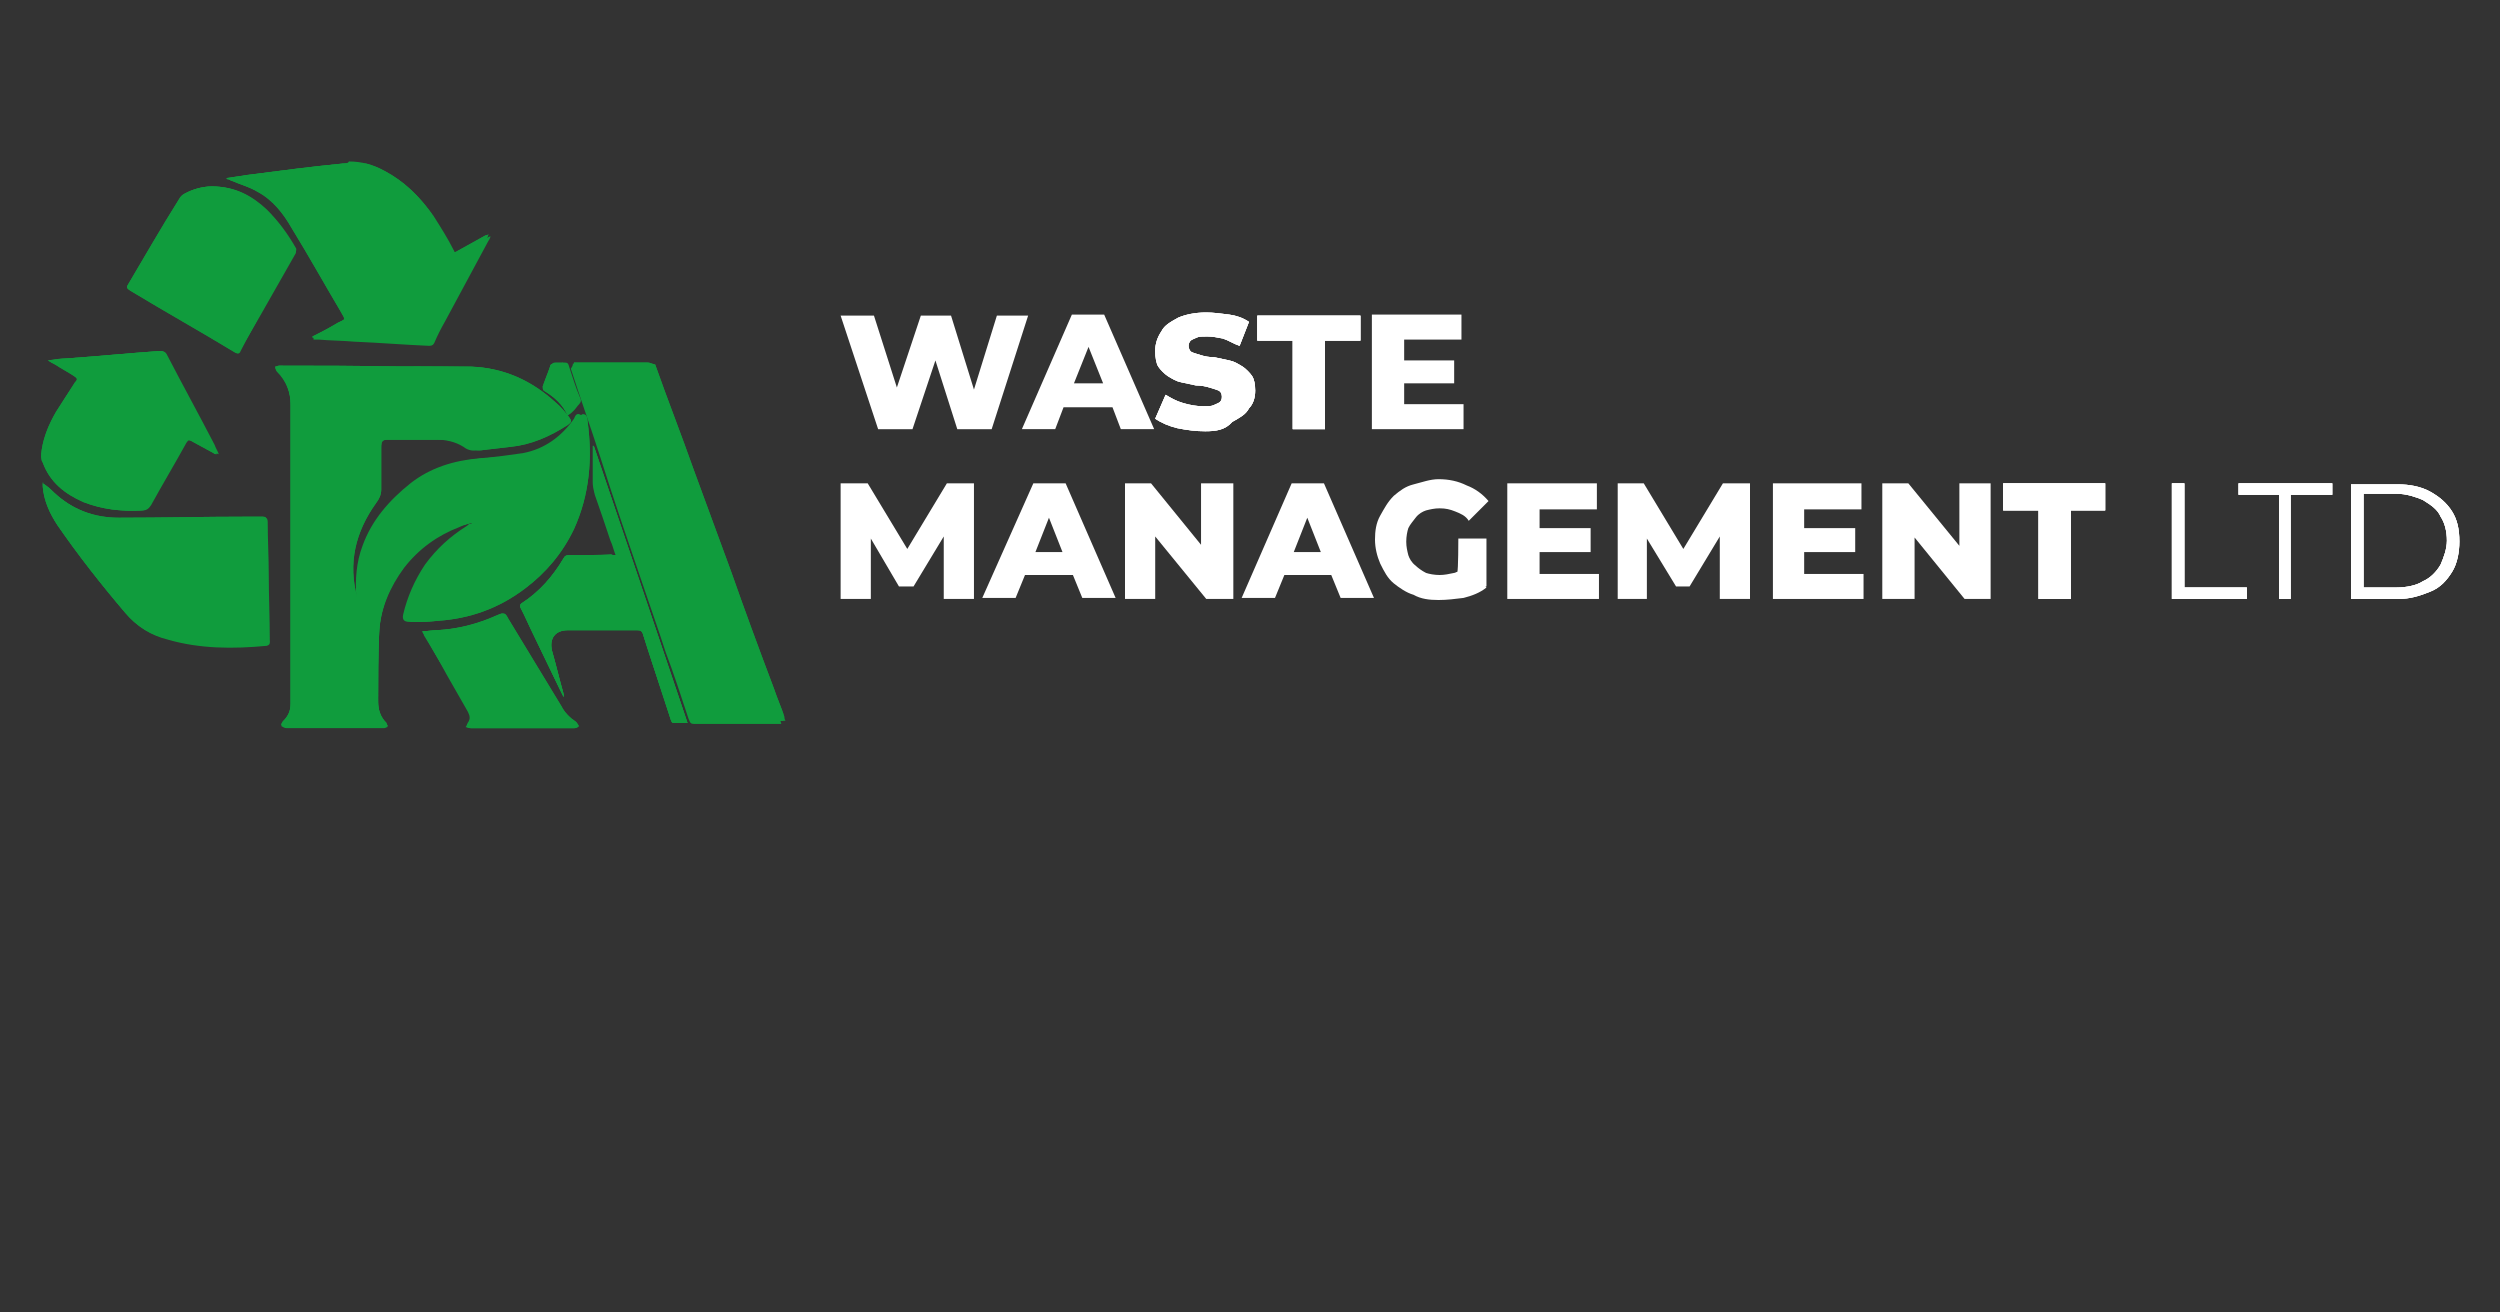 <?xml version="1.0" encoding="utf-8"?>
<!-- Generator: Adobe Illustrator 24.3.0, SVG Export Plug-In . SVG Version: 6.00 Build 0)  -->
<svg version="1.1" id="Calque_1" xmlns="http://www.w3.org/2000/svg" xmlns:xlink="http://www.w3.org/1999/xlink" x="0px" y="0px"
	 viewBox="0 0 240 126" style="enable-background:new 0 0 240 126;" xml:space="preserve">
<rect x="0" y="0" width="240" height="126" fill="#333333" stroke="none"/>
<style type="text/css">
	.st0{fill:#FFFFFF;}
	.st1{fill:#109C3D;}
	.st2{clip-path:url(#SVGID_4_);fill:#109C3D;}
	.st3{clip-path:url(#SVGID_8_);fill:#109C3D;}
	.st4{clip-path:url(#SVGID_12_);fill:#109C3D;}
	.st5{clip-path:url(#SVGID_16_);fill:#109C3D;}
	.st6{clip-path:url(#SVGID_19_);fill:#109C3D;}
	.st7{clip-path:url(#SVGID_21_);fill:#109C3D;}
	.st8{clip-path:url(#SVGID_23_);fill:#109C3D;}
	.st9{clip-path:url(#SVGID_25_);fill:#109C3D;}
	.st10{clip-path:url(#SVGID_27_);fill:#109C3D;}
</style>
<g id="Calque_1_1_">
	<path class="st0" d="M115.7,41.4c-0.9,0-1.7-0.1-2.7-0.3c-0.8-0.2-1.5-0.5-2.1-0.9l1-2.3c0.5,0.3,1,0.6,1.7,0.8s1.3,0.3,1.9,0.3
		c0.5,0,0.8,0,1-0.1s0.5-0.2,0.6-0.3s0.2-0.2,0.2-0.5s-0.1-0.5-0.3-0.6s-0.6-0.2-0.9-0.3s-0.8-0.2-1.3-0.2c-0.5-0.1-0.9-0.2-1.4-0.3
		s-0.8-0.3-1.3-0.6c-0.3-0.2-0.7-0.6-0.9-0.9c-0.2-0.3-0.3-0.9-0.3-1.5c0-0.7,0.2-1.3,0.6-1.9c0.3-0.6,0.9-0.9,1.6-1.3
		c0.7-0.3,1.6-0.5,2.7-0.5c0.7,0,1.4,0.1,2.2,0.2c0.7,0.1,1.3,0.3,1.9,0.7l-0.9,2.3c-0.6-0.2-1-0.5-1.6-0.7c-0.5-0.1-1-0.2-1.5-0.2
		s-0.8,0-1,0.1c-0.2,0.1-0.5,0.2-0.6,0.3c-0.1,0.1-0.2,0.3-0.2,0.5s0.1,0.5,0.3,0.6c0.2,0.1,0.6,0.2,0.9,0.3s0.8,0.2,1.3,0.2
		c0.5,0.1,0.9,0.2,1.4,0.3s0.8,0.3,1.3,0.6c0.3,0.2,0.7,0.6,0.9,0.9c0.2,0.3,0.3,0.8,0.3,1.4c0,0.7-0.2,1.3-0.6,1.7
		c-0.3,0.6-0.9,0.9-1.6,1.3C117.6,41.3,116.7,41.4,115.7,41.4L115.7,41.4z"/>
	<path class="st0" d="M115.7,41.4c-0.9,0-1.7-0.1-2.7-0.3c-0.8-0.2-1.5-0.5-2.1-0.9l1-2.3c0.5,0.3,1,0.6,1.7,0.8s1.3,0.3,1.9,0.3
		c0.5,0,0.8,0,1-0.1s0.5-0.2,0.6-0.3s0.2-0.2,0.2-0.5s-0.1-0.5-0.3-0.6s-0.6-0.2-0.9-0.3s-0.8-0.2-1.3-0.2c-0.5-0.1-0.9-0.2-1.4-0.3
		s-0.8-0.3-1.3-0.6c-0.3-0.2-0.7-0.6-0.9-0.9c-0.2-0.3-0.3-0.9-0.3-1.5c0-0.7,0.2-1.3,0.6-1.9c0.3-0.6,0.9-0.9,1.6-1.3
		c0.7-0.3,1.6-0.5,2.7-0.5c0.7,0,1.4,0.1,2.2,0.2c0.7,0.1,1.3,0.3,1.9,0.7l-0.9,2.3c-0.6-0.2-1-0.5-1.6-0.7c-0.5-0.1-1-0.2-1.5-0.2
		s-0.8,0-1,0.1c-0.2,0.1-0.5,0.2-0.6,0.3c-0.1,0.1-0.2,0.3-0.2,0.5s0.1,0.5,0.3,0.6c0.2,0.1,0.6,0.2,0.9,0.3s0.8,0.2,1.3,0.2
		c0.5,0.1,0.9,0.2,1.4,0.3s0.8,0.3,1.3,0.6c0.3,0.2,0.7,0.6,0.9,0.9c0.2,0.3,0.3,0.8,0.3,1.4c0,0.7-0.2,1.3-0.6,1.7
		c-0.3,0.6-0.9,0.9-1.6,1.3C117.6,41.3,116.7,41.4,115.7,41.4z"/>
	<polygon class="st0" points="124.1,41.2 124.1,32.7 120.7,32.7 120.7,30.3 130.6,30.3 130.6,32.7 127.2,32.7 127.2,41.2 	"/>
	<polygon class="st0" points="124.1,41.2 124.1,32.7 120.7,32.7 120.7,30.3 130.6,30.3 130.6,32.7 127.2,32.7 127.2,41.2 	"/>
	<polygon class="st0" points="118.4,46.4 118.4,57.5 115.8,57.5 110.9,51.5 110.9,57.5 108,57.5 108,46.4 110.5,46.4 115.3,52.3 
		115.3,46.4 	"/>
	<polygon class="st0" points="168,46.4 168,57.5 165.1,57.5 165.1,51.5 162.2,56.3 160.9,56.3 158.1,51.7 158.1,57.5 155.3,57.5 
		155.3,46.4 157.8,46.4 161.6,52.7 165.4,46.4 	"/>
	<polygon class="st0" points="195.7,57.5 195.7,49 192.3,49 192.3,46.4 202.1,46.4 202.1,49 198.8,49 198.8,57.5 	"/>
	<polygon class="st0" points="195.7,57.5 195.7,49 192.3,49 192.3,46.4 202.1,46.4 202.1,49 198.8,49 198.8,57.5 	"/>
	<polygon class="st0" points="208.5,57.5 208.5,46.4 209.7,46.4 209.7,56.4 215.7,56.4 215.7,57.5 	"/>
	<polygon class="st0" points="208.5,57.5 208.5,46.4 209.7,46.4 209.7,56.4 215.7,56.4 215.7,57.5 	"/>
	<polygon class="st0" points="218.8,57.5 218.8,47.5 214.9,47.5 214.9,46.4 223.9,46.4 223.9,47.5 219.9,47.5 219.9,57.5 	"/>
	<polygon class="st0" points="218.8,57.5 218.8,47.5 214.9,47.5 214.9,46.4 223.9,46.4 223.9,47.5 219.9,47.5 219.9,57.5 	"/>
	<path class="st0" d="M225.7,57.5v-11h4.5c1.1,0,2.2,0.2,3.1,0.7c0.9,0.5,1.6,1.1,2.1,1.9c0.5,0.8,0.7,1.7,0.7,2.9
		c0,1-0.2,2.1-0.7,2.9c-0.5,0.8-1.1,1.5-2.1,1.9s-1.9,0.7-3.1,0.7C230.2,57.5,225.7,57.5,225.7,57.5z M226.9,56.4h3.2
		c0.9,0,1.9-0.2,2.5-0.6c0.7-0.3,1.3-0.9,1.7-1.6c0.3-0.7,0.6-1.5,0.6-2.3c0-0.9-0.2-1.7-0.6-2.3c-0.3-0.7-0.9-1.1-1.7-1.6
		c-0.7-0.3-1.6-0.6-2.5-0.6h-3.2V56.4z"/>
	<path class="st0" d="M225.7,57.5v-11h4.5c1.1,0,2.2,0.2,3.1,0.7c0.9,0.5,1.6,1.1,2.1,1.9c0.5,0.8,0.7,1.7,0.7,2.9
		c0,1-0.2,2.1-0.7,2.9c-0.5,0.8-1.1,1.5-2.1,1.9s-1.9,0.7-3.1,0.7C230.2,57.5,225.7,57.5,225.7,57.5z M226.9,56.4h3.2
		c0.9,0,1.9-0.2,2.5-0.6c0.7-0.3,1.3-0.9,1.7-1.6c0.3-0.7,0.6-1.5,0.6-2.3c0-0.9-0.2-1.7-0.6-2.3c-0.3-0.7-0.9-1.1-1.7-1.6
		c-0.7-0.3-1.6-0.6-2.5-0.6h-3.2V56.4z"/>
	<polygon class="st0" points="98.7,30.3 95.2,41.2 91.9,41.2 89.8,34.6 87.6,41.2 84.3,41.2 80.7,30.3 83.9,30.3 86.1,37.2 
		88.4,30.3 91.3,30.3 93.5,37.4 95.7,30.3 	"/>
	<path class="st0" d="M106,30.2h-3.1l-4.8,11h3.2l0.8-2.1h4.7l0.8,2.1h3.2L106,30.2z M103.1,36.8l1.4-3.5l1.4,3.5H103.1z"/>
	<path class="st0" d="M115.7,41.4c-0.9,0-1.7-0.1-2.7-0.3c-0.8-0.2-1.5-0.5-2.1-0.9l1-2.3c0.5,0.3,1,0.6,1.7,0.8s1.3,0.3,1.9,0.3
		c0.5,0,0.8,0,1-0.1s0.5-0.2,0.6-0.3s0.2-0.2,0.2-0.5s-0.1-0.5-0.3-0.6s-0.6-0.2-0.9-0.3s-0.8-0.2-1.3-0.2c-0.5-0.1-0.9-0.2-1.4-0.3
		s-0.8-0.3-1.3-0.6c-0.3-0.2-0.7-0.6-0.9-0.9c-0.2-0.3-0.3-0.9-0.3-1.5c0-0.7,0.2-1.3,0.6-1.9c0.3-0.6,0.9-0.9,1.6-1.3
		c0.7-0.3,1.6-0.5,2.7-0.5c0.7,0,1.4,0.1,2.2,0.2c0.7,0.1,1.3,0.3,1.9,0.7l-0.9,2.3c-0.6-0.2-1-0.5-1.6-0.7c-0.5-0.1-1-0.2-1.5-0.2
		s-0.8,0-1,0.1c-0.2,0.1-0.5,0.2-0.6,0.3c-0.1,0.1-0.2,0.3-0.2,0.5s0.1,0.5,0.3,0.6c0.2,0.1,0.6,0.2,0.9,0.3s0.8,0.2,1.3,0.2
		c0.5,0.1,0.9,0.2,1.4,0.3s0.8,0.3,1.3,0.6c0.3,0.2,0.7,0.6,0.9,0.9c0.2,0.3,0.3,0.8,0.3,1.4c0,0.7-0.2,1.3-0.6,1.7
		c-0.3,0.6-0.9,0.9-1.6,1.3C117.6,41.3,116.7,41.4,115.7,41.4L115.7,41.4z"/>
	<polygon class="st0" points="124.1,41.2 124.1,32.7 120.7,32.7 120.7,30.3 130.6,30.3 130.6,32.7 127.2,32.7 127.2,41.2 	"/>
	<polygon class="st0" points="140.5,38.8 140.5,41.2 131.7,41.2 131.7,30.2 140.3,30.2 140.3,32.6 134.8,32.6 134.8,34.6 
		139.6,34.6 139.6,36.8 134.8,36.8 134.8,38.8 	"/>
	<polygon class="st0" points="93.5,46.4 93.5,57.5 90.6,57.5 90.6,51.5 87.7,56.3 86.3,56.3 83.6,51.7 83.6,57.5 80.7,57.5 
		80.7,46.4 83.3,46.4 87.1,52.7 90.9,46.4 	"/>
	<path class="st0" d="M102.3,46.4h-3.1l-4.9,11h3.2l0.9-2.2h4.6l0.9,2.2h3.2L102.3,46.4z M99.4,53l1.3-3.3L102,53H99.4z"/>
	<path class="st0" d="M127.1,46.4H124l-4.8,11h3.2l0.9-2.2h4.5l0.9,2.2h3.2L127.1,46.4z M124.2,53l1.3-3.3l1.3,3.3H124.2z"/>
	<path class="st0" d="M140,51.7h2.7v4.6h-0.1l0.1,0.1c-0.6,0.5-1.4,0.8-2.2,1c-0.8,0.1-1.6,0.2-2.4,0.2c-0.9,0-1.7-0.1-2.4-0.5
		c-0.7-0.2-1.4-0.7-1.9-1.1c-0.6-0.5-0.9-1.1-1.3-1.9c-0.3-0.7-0.5-1.5-0.5-2.3s0.1-1.6,0.5-2.3s0.7-1.3,1.3-1.9
		c0.6-0.5,1.1-0.9,1.9-1.1c0.8-0.2,1.6-0.5,2.4-0.5c1,0,1.9,0.2,2.7,0.6c0.8,0.3,1.5,0.8,2.1,1.5L141,50c-0.3-0.5-0.8-0.7-1.3-0.9
		s-0.9-0.3-1.5-0.3c-0.5,0-0.9,0.1-1.3,0.2c-0.3,0.1-0.7,0.3-1,0.7s-0.5,0.6-0.7,1c-0.1,0.3-0.2,0.8-0.2,1.3s0.1,0.9,0.2,1.3
		c0.1,0.3,0.3,0.7,0.7,1c0.2,0.2,0.6,0.5,1,0.7c0.3,0.1,0.8,0.2,1.3,0.2s0.9-0.1,1.4-0.2c0.1,0,0.2-0.1,0.3-0.1
		C140,54.8,140,51.7,140,51.7z"/>
	<polygon class="st0" points="153.5,55.1 153.5,57.5 144.7,57.5 144.7,46.4 153.3,46.4 153.3,48.9 147.8,48.9 147.8,50.7 
		152.7,50.7 152.7,53 147.8,53 147.8,55.1 	"/>
	<polygon class="st0" points="178.9,55.1 178.9,57.5 170.2,57.5 170.2,46.4 178.7,46.4 178.7,48.9 173.2,48.9 173.2,50.7 
		178.1,50.7 178.1,53 173.2,53 173.2,55.1 	"/>
	<polygon class="st0" points="191.1,46.4 191.1,57.5 188.6,57.5 183.8,51.6 183.8,57.5 180.7,57.5 180.7,46.4 183.2,46.4 
		188.1,52.4 188.1,46.4 	"/>
	<polygon class="st0" points="195.7,57.5 195.7,49 192.3,49 192.3,46.4 202.1,46.4 202.1,49 198.8,49 198.8,57.5 	"/>
	<polygon class="st0" points="208.5,57.5 208.5,46.4 209.7,46.4 209.7,56.4 215.7,56.4 215.7,57.5 	"/>
	<polygon class="st0" points="218.8,57.5 218.8,47.5 214.9,47.5 214.9,46.4 223.9,46.4 223.9,47.5 219.9,47.5 219.9,57.5 	"/>
	<path class="st0" d="M225.7,57.5v-11h4.5c1.1,0,2.2,0.2,3.1,0.7c0.9,0.5,1.6,1.1,2.1,1.9c0.5,0.8,0.7,1.7,0.7,2.9
		c0,1-0.2,2.1-0.7,2.9c-0.5,0.8-1.1,1.5-2.1,1.9s-1.9,0.7-3.1,0.7C230.2,57.5,225.7,57.5,225.7,57.5z M226.9,56.4h3.2
		c0.9,0,1.9-0.2,2.5-0.6c0.7-0.3,1.3-0.9,1.7-1.6c0.3-0.7,0.6-1.5,0.6-2.3c0-0.9-0.2-1.7-0.6-2.3c-0.3-0.7-0.9-1.1-1.7-1.6
		c-0.7-0.3-1.6-0.6-2.5-0.6h-3.2V56.4z"/>
</g>
<g>
	<g>
		<g>
			<path id="SVGID_1_" class="st1" d="M26.8,35.1c-0.1,0-0.3,0.1-0.4,0.1c0.1,0.1,0.1,0.3,0.2,0.4c0.9,0.9,1.3,2,1.3,3.2
				c0,1.3,0,2.6,0,3.8c0,8.3,0,16.6,0,24.9c0,0.7-0.2,1.2-0.7,1.7c-0.1,0.1-0.2,0.3-0.2,0.4c0.2,0.1,0.3,0.2,0.5,0.2
				c0.9,0,1.9,0,2.8,0c2.2,0,4.4,0,6.6,0c0.1,0,0.2-0.1,0.3-0.1c0-0.1-0.1-0.2-0.1-0.3c-0.6-0.6-0.8-1.3-0.8-2.1
				c0-2.2,0-4.4,0.1-6.6c0.1-2.3,1-4.5,2.4-6.3s3.2-3.1,5.3-3.9c0.4-0.1,0.8-0.2,1.2-0.4c0,0.1,0,0.1,0.1,0.2
				c-0.1,0.1-0.2,0.1-0.2,0.2c-1.6,1-3,2.2-4,3.7c-1,1.4-1.7,3-2.1,4.8c-0.1,0.5,0.1,0.7,0.6,0.7c0.8,0,1.5,0,2.3-0.1
				c3.1-0.2,5.9-1.2,8.4-3.1c2-1.5,3.6-3.4,4.7-5.7c1.5-3.3,1.8-6.8,1.3-10.4c0-0.2-0.1-0.6-0.3-0.6c-0.3-0.1-0.4,0.2-0.6,0.4
				c-1.3,1.6-2.9,2.9-4.9,3.3c-1.4,0.3-2.8,0.4-4.2,0.5c-2.4,0.2-4.6,0.9-6.6,2.4c-2.1,1.6-3.7,3.5-4.6,6c-0.6,1.6-0.8,3.3-0.6,4.9
				c0,0.2,0,0.3,0,0.5h-0.1c-0.1-0.1-0.1-0.3-0.2-0.4c-0.9-3.3-0.2-6.3,1.8-9.1c0.3-0.4,0.5-0.8,0.5-1.3c0-1.3,0-2.7,0-4
				c0-0.7,0.1-0.8,0.8-0.8c1.6,0,3.2,0,4.8,0c1,0,1.9,0.2,2.7,0.7c0.5,0.3,1,0.4,1.5,0.3c0.9-0.1,1.7-0.2,2.6-0.3
				c2-0.2,3.8-1,5.5-2.1c0.4-0.3,0.4-0.4,0.1-0.8c-0.4-0.5-0.8-1-1.3-1.4c-2.3-2.1-5-3.3-8.1-3.4c-2.2,0-4.5,0-6.7,0
				C34.3,35.1,30.5,35.1,26.8,35.1"/>
		</g>
		<g>
			<defs>
				<path id="SVGID_2_" d="M26.8,35.1c-0.1,0-0.3,0.1-0.4,0.1c0.1,0.1,0.1,0.3,0.2,0.4c0.9,0.9,1.3,2,1.3,3.2c0,1.3,0,2.6,0,3.8
					c0,8.3,0,16.6,0,24.9c0,0.7-0.2,1.2-0.7,1.7c-0.1,0.1-0.2,0.3-0.2,0.4c0.2,0.1,0.3,0.2,0.5,0.2c0.9,0,1.9,0,2.8,0
					c2.2,0,4.4,0,6.6,0c0.1,0,0.2-0.1,0.3-0.1c0-0.1-0.1-0.2-0.1-0.3c-0.6-0.6-0.8-1.3-0.8-2.1c0-2.2,0-4.4,0.1-6.6
					c0.1-2.3,1-4.5,2.4-6.3s3.2-3.1,5.3-3.9c0.4-0.1,0.8-0.2,1.2-0.4c0,0.1,0,0.1,0.1,0.2c-0.1,0.1-0.2,0.1-0.2,0.2
					c-1.6,1-3,2.2-4,3.7c-1,1.4-1.7,3-2.1,4.8c-0.1,0.5,0.1,0.7,0.6,0.7c0.8,0,1.5,0,2.3-0.1c3.1-0.2,5.9-1.2,8.4-3.1
					c2-1.5,3.6-3.4,4.7-5.7c1.5-3.3,1.8-6.8,1.3-10.4c0-0.2-0.1-0.6-0.3-0.6c-0.3-0.1-0.4,0.2-0.6,0.4c-1.3,1.6-2.9,2.9-4.9,3.3
					c-1.4,0.3-2.8,0.4-4.2,0.5c-2.4,0.2-4.6,0.9-6.6,2.4c-2.1,1.6-3.7,3.5-4.6,6c-0.6,1.6-0.8,3.3-0.6,4.9c0,0.2,0,0.3,0,0.5h-0.1
					c-0.1-0.1-0.1-0.3-0.2-0.4c-0.9-3.3-0.2-6.3,1.8-9.1c0.3-0.4,0.5-0.8,0.5-1.3c0-1.3,0-2.7,0-4c0-0.7,0.1-0.8,0.8-0.8
					c1.6,0,3.2,0,4.8,0c1,0,1.9,0.2,2.7,0.7c0.5,0.3,1,0.4,1.5,0.3c0.9-0.1,1.7-0.2,2.6-0.3c2-0.2,3.8-1,5.5-2.1
					c0.4-0.3,0.4-0.4,0.1-0.8c-0.4-0.5-0.8-1-1.3-1.4c-2.3-2.1-5-3.3-8.1-3.4c-2.2,0-4.5,0-6.7,0C34.3,35.1,30.5,35.1,26.8,35.1"/>
			</defs>
			<clipPath id="SVGID_4_">
				<use xlink:href="#SVGID_2_"  style="overflow:visible;"/>
			</clipPath>
			<rect x="26.4" y="35.1" class="st2" width="30.3" height="34.8"/>
		</g>
	</g>
	<g>
		<path class="st1" d="M45.3,50.2c-0.4,0.1-0.8,0.2-1.2,0.4c-2.1,0.8-3.9,2.1-5.3,3.9c-1.4,1.9-2.3,4-2.4,6.3
			c-0.1,2.2-0.1,4.4-0.1,6.6c0,0.8,0.2,1.5,0.8,2.1c0.1,0.1,0.1,0.2,0.1,0.3c-0.1,0-0.2,0.1-0.3,0.1c-2.2,0-4.4,0-6.6,0
			c-0.9,0-1.9,0-2.8,0c-0.2,0-0.3-0.1-0.5-0.2c0.1-0.1,0.1-0.3,0.2-0.4c0.5-0.5,0.7-1,0.7-1.7c0-8.3,0-16.6,0-24.9
			c0-1.3,0-2.6,0-3.8s-0.4-2.3-1.3-3.2c-0.1-0.1-0.1-0.2-0.2-0.4c0.1-0.1,0.3-0.1,0.4-0.1c6,0,12-0.1,18,0c3.1,0,5.8,1.2,8.1,3.4
			c0.5,0.4,0.9,0.9,1.3,1.4c0.3,0.4,0.3,0.5-0.1,0.8c-1.6,1.2-3.5,1.9-5.5,2.1c-0.9,0.1-1.7,0.2-2.6,0.3c-0.5,0.1-1,0.1-1.5-0.3
			c-0.8-0.5-1.7-0.7-2.7-0.7c-1.6,0-3.2,0-4.8,0c-0.7,0-0.8,0.1-0.8,0.8c0,1.3,0,2.7,0,4c0,0.5-0.2,0.9-0.5,1.3
			c-2,2.8-2.6,5.8-1.8,9.1c0,0.2,0.1,0.3,0.2,0.4h0.1c0-0.2,0-0.3,0-0.5c-0.1-1.7,0-3.3,0.6-4.9c0.9-2.5,2.6-4.4,4.6-6
			c1.9-1.5,4.2-2.2,6.6-2.4c1.4-0.1,2.8-0.3,4.2-0.5c2.1-0.4,3.7-1.6,4.9-3.3c0.1-0.2,0.2-0.6,0.6-0.4c0.2,0.1,0.2,0.4,0.3,0.6
			c0.5,3.6,0.2,7.1-1.3,10.4c-1.1,2.3-2.6,4.2-4.7,5.7c-2.5,1.9-5.3,2.8-8.4,3.1c-0.8,0.1-1.5,0.1-2.3,0.1c-0.5,0-0.7-0.2-0.6-0.7
			c0.4-1.7,1.1-3.3,2.1-4.8c1.1-1.5,2.4-2.7,4-3.7c0.1-0.1,0.2-0.1,0.2-0.2C45.3,50.3,45.3,50.2,45.3,50.2z"/>
	</g>
	<g>
		<g>
			<path id="SVGID_3_" class="st1" d="M62.1,34.8c-2.2,0-4.4,0-6.6,0c-0.1,0-0.3,0-0.4,0c0,0.1,0.1,0.2,0.1,0.3
				c0.9,2.8,1.9,5.6,2.8,8.4c1.4,4.1,2.8,8.2,4.1,12.3c0.7,2.2,1.5,4.4,2.2,6.5c0.7,2.1,1.4,4.3,2.2,6.4c0.2,0.5,0.2,0.5,0.8,0.5
				c2.5,0,5,0,7.5,0h0.6c-0.1-0.2-0.1-0.3-0.1-0.4c-0.3-0.9-0.7-1.8-1-2.7c-1.4-3.7-2.8-7.5-4.1-11.2c-1.2-3.3-2.4-6.5-3.6-9.8
				c-1.2-3.4-2.5-6.7-3.7-10.1C62.5,34.9,62.4,34.8,62.1,34.8L62.1,34.8z"/>
		</g>
		<g>
			<defs>
				<path id="SVGID_6_" d="M62.1,34.8c-2.2,0-4.4,0-6.6,0c-0.1,0-0.3,0-0.4,0c0,0.1,0.1,0.2,0.1,0.3c0.9,2.8,1.9,5.6,2.8,8.4
					c1.4,4.1,2.8,8.2,4.1,12.3c0.7,2.2,1.5,4.4,2.2,6.5c0.7,2.1,1.4,4.3,2.2,6.4c0.2,0.5,0.2,0.5,0.8,0.5c2.5,0,5,0,7.5,0h0.6
					c-0.1-0.2-0.1-0.3-0.1-0.4c-0.3-0.9-0.7-1.8-1-2.7c-1.4-3.7-2.8-7.5-4.1-11.2c-1.2-3.3-2.4-6.5-3.6-9.8
					c-1.2-3.4-2.5-6.7-3.7-10.1C62.5,34.9,62.4,34.8,62.1,34.8L62.1,34.8z"/>
			</defs>
			<clipPath id="SVGID_8_">
				<use xlink:href="#SVGID_6_"  style="overflow:visible;"/>
			</clipPath>
			<rect x="55" y="34.8" class="st3" width="20.2" height="34.6"/>
		</g>
	</g>
	<g>
		<path class="st1" d="M55,34.9c0.2,0,0.3,0,0.4,0c2.2,0,4.4,0,6.6,0c0.3,0,0.4,0.1,0.5,0.4c1.2,3.4,2.5,6.7,3.7,10.1
			c1.2,3.3,2.4,6.5,3.6,9.8c1.4,3.7,2.8,7.5,4.1,11.2c0.3,0.9,0.7,1.8,1,2.7c0,0.1,0.1,0.3,0.1,0.4c-0.2,0-0.4,0-0.6,0
			c-2.5,0-5,0-7.5,0c-0.6,0-0.6,0-0.8-0.5c-0.7-2.1-1.4-4.3-2.2-6.4c-0.7-2.2-1.5-4.4-2.2-6.5c-1.4-4.1-2.8-8.2-4.1-12.3
			c-0.9-2.8-1.9-5.6-2.8-8.4C55,35.1,55,35,55,34.9z"/>
	</g>
	<g>
		<g>
			<path id="SVGID_5_" class="st1" d="M32.9,15.7c-3.1,0.3-6.1,0.7-9.2,1.1c-0.6,0.1-1.3,0.2-2,0.3c0.1,0.1,0.1,0.1,0.1,0.1
				c0.1,0,0.2,0,0.3,0.1c0.9,0.4,1.8,0.6,2.6,1.1c1.5,0.8,2.5,2.1,3.3,3.5c1.6,2.6,3.1,5.3,4.7,8c0.5,0.9,0.5,0.7-0.3,1.1
				c-0.8,0.5-1.6,0.9-2.4,1.3v0.1c0.2,0,0.4,0,0.5,0c1.1,0.1,2.3,0.1,3.4,0.2c2.4,0.1,4.8,0.3,7.2,0.4c0.3,0,0.4-0.1,0.5-0.3
				c0.3-0.7,0.7-1.3,1-2c1.4-2.6,2.8-5.2,4.1-7.8c0.1-0.1,0.1-0.2,0.2-0.4c-0.2,0.1-0.2,0.1-0.3,0.1c-0.9,0.5-1.8,1-2.7,1.5
				c-0.3,0.2-0.4,0.1-0.5-0.2c-0.7-1.1-1.3-2.3-2-3.4c-1.2-1.7-2.6-3.1-4.5-4.1c-1.1-0.6-2.2-0.9-3.4-0.9
				C33.4,15.7,33.1,15.7,32.9,15.7"/>
		</g>
		<g>
			<defs>
				<path id="SVGID_10_" d="M32.9,15.7c-3.1,0.3-6.1,0.7-9.2,1.1c-0.6,0.1-1.3,0.2-2,0.3c0.1,0.1,0.1,0.1,0.1,0.1
					c0.1,0,0.2,0,0.3,0.1c0.9,0.4,1.8,0.6,2.6,1.1c1.5,0.8,2.5,2.1,3.3,3.5c1.6,2.6,3.1,5.3,4.7,8c0.5,0.9,0.5,0.7-0.3,1.1
					c-0.8,0.5-1.6,0.9-2.4,1.3v0.1c0.2,0,0.4,0,0.5,0c1.1,0.1,2.3,0.1,3.4,0.2c2.4,0.1,4.8,0.3,7.2,0.4c0.3,0,0.4-0.1,0.5-0.3
					c0.3-0.7,0.7-1.3,1-2c1.4-2.6,2.8-5.2,4.1-7.8c0.1-0.1,0.1-0.2,0.2-0.4c-0.2,0.1-0.2,0.1-0.3,0.1c-0.9,0.5-1.8,1-2.7,1.5
					c-0.3,0.2-0.4,0.1-0.5-0.2c-0.7-1.1-1.3-2.3-2-3.4c-1.2-1.7-2.6-3.1-4.5-4.1c-1.1-0.6-2.2-0.9-3.4-0.9
					C33.4,15.7,33.1,15.7,32.9,15.7"/>
			</defs>
			<clipPath id="SVGID_12_">
				<use xlink:href="#SVGID_10_"  style="overflow:visible;"/>
			</clipPath>
			<rect x="21.8" y="15.7" class="st4" width="25.3" height="17.4"/>
		</g>
	</g>
	<g>
		<path class="st1" d="M30.1,32.3c0.8-0.4,1.6-0.9,2.4-1.3c0.8-0.5,0.8-0.3,0.3-1.1c-1.5-2.7-3.1-5.4-4.7-8
			c-0.8-1.4-1.8-2.7-3.3-3.5c-0.8-0.4-1.7-0.7-2.6-1.1c-0.1,0-0.2-0.1-0.3-0.1c0,0,0,0-0.1-0.1c0.7-0.1,1.3-0.2,2-0.3
			c3.1-0.4,6.1-0.8,9.2-1.1c1.4-0.2,2.8,0.2,4.1,0.9c1.9,1,3.3,2.4,4.5,4.1c0.7,1.1,1.4,2.2,2,3.4c0.1,0.3,0.2,0.3,0.5,0.2
			c0.9-0.5,1.8-1,2.7-1.5c0.1,0,0.1-0.1,0.3-0.1C47,22.9,47,23,46.9,23.1c-1.4,2.6-2.8,5.2-4.2,7.8c-0.4,0.7-0.7,1.3-1,2
			c-0.1,0.2-0.2,0.3-0.5,0.3c-2.4-0.1-4.8-0.3-7.2-0.4c-1.1-0.1-2.3-0.1-3.4-0.2c-0.2,0-0.4,0-0.5,0C30.1,32.4,30.1,32.4,30.1,32.3z
			"/>
	</g>
	<g>
		<g>
			<path id="SVGID_7_" class="st1" d="M4.1,46.4C4.1,46.4,4.2,46.4,4.1,46.4c0,0.1,0,0.2,0,0.3c0.1,1.4,0.7,2.6,1.4,3.7
				c2,2.9,4.2,5.7,6.5,8.4c1.1,1.3,2.4,2.1,4,2.5c3.1,0.9,6.3,0.8,9.5,0.6c0.4,0,0.3-0.3,0.3-0.6c0-2.1-0.1-4.2-0.1-6.3
				c0-1.7-0.1-3.4-0.1-5c0-0.3-0.1-0.4-0.4-0.4c-0.4,0-0.8,0-1.3,0c-4.2,0-8.4,0.1-12.5,0.1c-2.4,0-4.5-0.8-6.2-2.4
				C4.9,47,4.6,46.7,4.1,46.4C4.2,46.4,4.2,46.3,4.1,46.4C4.2,46.3,4.1,46.3,4.1,46.4"/>
		</g>
		<g>
			<defs>
				<path id="SVGID_14_" d="M4.1,46.4C4.1,46.4,4.2,46.4,4.1,46.4c0,0.1,0,0.2,0,0.3c0.1,1.4,0.7,2.6,1.4,3.7c2,2.9,4.2,5.7,6.5,8.4
					c1.1,1.3,2.4,2.1,4,2.5c3.1,0.9,6.3,0.8,9.5,0.6c0.4,0,0.3-0.3,0.3-0.6c0-2.1-0.1-4.2-0.1-6.3c0-1.7-0.1-3.4-0.1-5
					c0-0.3-0.1-0.4-0.4-0.4c-0.4,0-0.8,0-1.3,0c-4.2,0-8.4,0.1-12.5,0.1c-2.4,0-4.5-0.8-6.2-2.4C4.9,47,4.6,46.7,4.1,46.4
					C4.2,46.4,4.2,46.3,4.1,46.4C4.2,46.3,4.1,46.3,4.1,46.4"/>
			</defs>
			<clipPath id="SVGID_16_">
				<use xlink:href="#SVGID_14_"  style="overflow:visible;"/>
			</clipPath>
			<rect x="4.1" y="46.3" class="st5" width="21.9" height="15.9"/>
		</g>
	</g>
	<g>
		<path class="st1" d="M4.1,46.4c0.4,0.3,0.8,0.6,1.2,1c1.8,1.6,3.9,2.4,6.2,2.4c4.2,0,8.4,0,12.5-0.1c0.4,0,0.9,0,1.3,0
			c0.3,0,0.4,0.1,0.4,0.4c0,1.7,0.1,3.4,0.1,5c0,2.1,0.1,4.2,0.1,6.3c0,0.2,0.1,0.5-0.3,0.6c-3.2,0.3-6.4,0.3-9.5-0.6
			c-1.6-0.4-2.9-1.2-4-2.5c-2.3-2.7-4.5-5.5-6.5-8.4c-0.8-1.1-1.3-2.3-1.4-3.7C4.2,46.5,4.2,46.4,4.1,46.4
			C4.2,46.3,4.1,46.3,4.1,46.4z"/>
	</g>
	<g>
		<g>
			<path id="SVGID_9_" class="st1" d="M15.3,33.7c-2.9,0.2-5.9,0.5-8.8,0.7c-0.6,0-1.2,0.1-1.9,0.2c0.3,0.2,0.5,0.3,0.7,0.4
				c0.6,0.4,1.2,0.7,1.8,1.1c0.3,0.2,0.4,0.3,0.1,0.6c-0.6,0.9-1.2,1.9-1.8,2.8c-0.7,1.2-1.2,2.4-1.4,3.7c-0.1,0.4-0.1,0.9,0.1,1.2
				c0.7,1.9,2.1,3,3.9,3.8c1.8,0.7,3.6,0.9,5.5,0.8c0.4,0,0.6-0.1,0.8-0.5c1.1-2,2.3-4,3.4-6c0.2-0.3,0.3-0.3,0.6-0.2
				c0.7,0.4,1.5,0.8,2.2,1.2c0.1,0.1,0.2,0.1,0.3,0.1c-0.1-0.4-0.2-0.6-0.4-0.9c-1.5-2.9-3.1-5.8-4.6-8.7
				C15.8,33.8,15.7,33.7,15.3,33.7C15.4,33.7,15.4,33.7,15.3,33.7"/>
		</g>
		<g>
			<defs>
				<path id="SVGID_18_" d="M15.3,33.7c-2.9,0.2-5.9,0.5-8.8,0.7c-0.6,0-1.2,0.1-1.9,0.2c0.3,0.2,0.5,0.3,0.7,0.4
					c0.6,0.4,1.2,0.7,1.8,1.1c0.3,0.2,0.4,0.3,0.1,0.6c-0.6,0.9-1.2,1.9-1.8,2.8c-0.7,1.2-1.2,2.4-1.4,3.7c-0.1,0.4-0.1,0.9,0.1,1.2
					c0.7,1.9,2.1,3,3.9,3.8c1.8,0.7,3.6,0.9,5.5,0.8c0.4,0,0.6-0.1,0.8-0.5c1.1-2,2.3-4,3.4-6c0.2-0.3,0.3-0.3,0.6-0.2
					c0.7,0.4,1.5,0.8,2.2,1.2c0.1,0.1,0.2,0.1,0.3,0.1c-0.1-0.4-0.2-0.6-0.4-0.9c-1.5-2.9-3.1-5.8-4.6-8.7
					C15.8,33.8,15.7,33.7,15.3,33.7C15.4,33.7,15.4,33.7,15.3,33.7"/>
			</defs>
			<clipPath id="SVGID_19_">
				<use xlink:href="#SVGID_18_"  style="overflow:visible;"/>
			</clipPath>
			<rect x="4" y="33.7" class="st6" width="16.9" height="15.4"/>
		</g>
	</g>
	<g>
		<path class="st1" d="M4.7,34.6c0.7-0.1,1.3-0.1,1.9-0.2c2.9-0.2,5.9-0.5,8.8-0.7c0.3,0,0.5,0.1,0.6,0.3c1.5,2.9,3.1,5.8,4.6,8.7
			c0.1,0.3,0.3,0.6,0.4,0.9c-0.1,0-0.2-0.1-0.3-0.1c-0.8-0.4-1.5-0.8-2.2-1.2c-0.3-0.1-0.4-0.1-0.6,0.2c-1.1,2-2.3,4-3.4,6
			c-0.2,0.3-0.4,0.5-0.8,0.5c-1.9,0.1-3.8-0.1-5.5-0.8c-1.8-0.7-3.2-1.9-3.9-3.8c-0.1-0.4-0.1-0.8-0.1-1.3c0.2-1.3,0.7-2.6,1.4-3.7
			c0.5-1,1.1-1.9,1.8-2.8c0.2-0.3,0.2-0.5-0.1-0.6c-0.6-0.3-1.2-0.7-1.8-1.1C5.1,34.9,4.9,34.8,4.7,34.6z"/>
	</g>
	<g>
		<g>
			<path id="SVGID_11_" class="st1" d="M17.7,18.6c-0.2,0.1-0.4,0.3-0.5,0.5c-1.7,2.7-3.3,5.5-4.9,8.2c-0.2,0.3-0.1,0.4,0.2,0.6
				c3.3,2,6.7,3.9,10,5.9c0.3,0.2,0.4,0.1,0.5-0.1c0.7-1.2,1.4-2.4,2-3.6c1.1-1.9,2.2-3.9,3.3-5.8c0.1-0.1,0.1-0.4,0-0.5
				c-0.8-1.3-1.6-2.6-2.8-3.7c-1.4-1.3-3-2.2-5.2-2.2C19.6,17.9,18.6,18.1,17.7,18.6"/>
		</g>
		<g>
			<defs>
				<path id="SVGID_20_" d="M17.7,18.6c-0.2,0.1-0.4,0.3-0.5,0.5c-1.7,2.7-3.3,5.5-4.9,8.2c-0.2,0.3-0.1,0.4,0.2,0.6
					c3.3,2,6.7,3.9,10,5.9c0.3,0.2,0.4,0.1,0.5-0.1c0.7-1.2,1.4-2.4,2-3.6c1.1-1.9,2.2-3.9,3.3-5.8c0.1-0.1,0.1-0.4,0-0.5
					c-0.8-1.3-1.6-2.6-2.8-3.7c-1.4-1.3-3-2.2-5.2-2.2C19.6,17.9,18.6,18.1,17.7,18.6"/>
			</defs>
			<clipPath id="SVGID_21_">
				<use xlink:href="#SVGID_20_"  style="overflow:visible;"/>
			</clipPath>
			<rect x="12.1" y="17.9" class="st7" width="16.3" height="16"/>
		</g>
	</g>
	<g>
		<path class="st1" d="M20.4,17.9c2.2,0,3.8,0.9,5.2,2.2c1.1,1.1,2,2.3,2.8,3.7c0.1,0.1,0,0.3,0,0.5c-1.1,1.9-2.2,3.9-3.3,5.8
			c-0.7,1.2-1.4,2.4-2,3.6C23,34,22.8,34,22.6,33.8c-3.3-2-6.7-4-10-5.9c-0.3-0.2-0.3-0.3-0.2-0.6c1.7-2.7,3.3-5.5,4.9-8.2
			c0.1-0.2,0.3-0.3,0.5-0.5C18.6,18.1,19.6,17.9,20.4,17.9z"/>
	</g>
	<g>
		<g>
			<path id="SVGID_13_" class="st1" d="M57,42.8c0,0.1,0,0.2,0,0.4c0,1,0,2.1,0,3.1c0,0.4,0,0.8,0.2,1.2c0.5,1.5,1,3,1.5,4.4
				c0.2,0.4,0.3,0.9,0.5,1.4c-0.2,0-0.3,0-0.5,0c-1.4,0-2.8,0-4.1,0c-0.3,0-0.4,0.1-0.5,0.3c-1,1.7-2.3,3.2-4,4.3
				c-0.2,0.1-0.2,0.3-0.1,0.5c0.4,0.7,0.7,1.5,1.1,2.3c0.9,1.9,1.8,3.7,2.7,5.6c0.1,0.2,0.2,0.4,0.3,0.6c0.1-0.1,0-0.2,0-0.3
				c-0.4-1.4-0.7-2.7-1.1-4.1c-0.3-1.2,0.3-2,1.5-2c2.2,0,4.5,0,6.7,0c0.3,0,0.4,0.1,0.5,0.3c0.3,0.9,0.6,1.9,0.9,2.8
				c0.6,1.8,1.2,3.6,1.8,5.5c0,0.1,0.2,0.3,0.2,0.3c0.4,0,0.9,0,1.4,0C63,60.5,60,51.6,57,42.8C57.1,42.8,57.1,42.8,57,42.8"/>
		</g>
		<g>
			<defs>
				<path id="SVGID_22_" d="M57,42.8c0,0.1,0,0.2,0,0.4c0,1,0,2.1,0,3.1c0,0.4,0,0.8,0.2,1.2c0.5,1.5,1,3,1.5,4.4
					c0.2,0.4,0.3,0.9,0.5,1.4c-0.2,0-0.3,0-0.5,0c-1.4,0-2.8,0-4.1,0c-0.3,0-0.4,0.1-0.5,0.3c-1,1.7-2.3,3.2-4,4.3
					c-0.2,0.1-0.2,0.3-0.1,0.5c0.4,0.7,0.7,1.5,1.1,2.3c0.9,1.9,1.8,3.7,2.7,5.6c0.1,0.2,0.2,0.4,0.3,0.6c0.1-0.1,0-0.2,0-0.3
					c-0.4-1.4-0.7-2.7-1.1-4.1c-0.3-1.2,0.3-2,1.5-2c2.2,0,4.5,0,6.7,0c0.3,0,0.4,0.1,0.5,0.3c0.3,0.9,0.6,1.9,0.9,2.8
					c0.6,1.8,1.2,3.6,1.8,5.5c0,0.1,0.2,0.3,0.2,0.3c0.4,0,0.9,0,1.4,0C63,60.5,60,51.6,57,42.8C57.1,42.8,57.1,42.8,57,42.8"/>
			</defs>
			<clipPath id="SVGID_23_">
				<use xlink:href="#SVGID_22_"  style="overflow:visible;"/>
			</clipPath>
			<rect x="49.8" y="42.7" class="st8" width="16.3" height="26.7"/>
		</g>
	</g>
	<g>
		<path class="st1" d="M59.1,53.3c-0.2-0.5-0.3-1-0.5-1.4c-0.5-1.5-1-3-1.5-4.4c-0.1-0.4-0.2-0.8-0.2-1.2c0-1,0-2.1,0-3.1
			c0-0.1,0-0.2,0-0.4H57c3,8.9,6,17.7,9,26.6c-0.5,0-1,0-1.4,0c-0.1,0-0.2-0.2-0.2-0.3c-0.6-1.8-1.2-3.6-1.8-5.5
			c-0.3-0.9-0.6-1.8-0.9-2.8c-0.1-0.3-0.2-0.3-0.5-0.3c-2.2,0-4.5,0-6.7,0c-1.2,0-1.8,0.8-1.5,2c0.4,1.4,0.7,2.7,1.1,4.1
			c0,0.1,0,0.2,0,0.3c-0.1-0.2-0.2-0.4-0.3-0.6c-0.9-1.9-1.8-3.7-2.7-5.6c-0.4-0.8-0.7-1.5-1.1-2.3c-0.1-0.2-0.1-0.3,0.1-0.5
			c1.7-1.1,3-2.6,4-4.3c0.1-0.2,0.3-0.3,0.5-0.3c1.4,0,2.8,0,4.1-0.1C58.8,53.3,58.9,53.3,59.1,53.3z"/>
	</g>
	<g>
		<g>
			<path id="SVGID_15_" class="st1" d="M47.7,59.1c-1.8,0.8-3.7,1.3-5.7,1.4c-0.5,0-0.9,0.1-1.4,0.1c0.1,0.2,0.1,0.3,0.2,0.4
				c0.7,1.3,1.4,2.5,2.2,3.8c0.7,1.2,1.3,2.3,2,3.5c0.2,0.4,0.2,0.7,0,1.1c-0.1,0.1-0.1,0.2-0.2,0.4c0.1,0,0.3,0.1,0.4,0.1
				c3.3,0,6.7,0,10,0c0.1,0,0.3-0.1,0.4-0.2c-0.1-0.1-0.2-0.3-0.3-0.4c-0.6-0.4-1.1-0.9-1.4-1.5c-1.7-2.8-3.4-5.6-5.1-8.4
				c-0.2-0.4-0.3-0.5-0.5-0.5S47.9,59,47.7,59.1"/>
		</g>
		<g>
			<defs>
				<path id="SVGID_24_" d="M47.7,59.1c-1.8,0.8-3.7,1.3-5.7,1.4c-0.5,0-0.9,0.1-1.4,0.1c0.1,0.2,0.1,0.3,0.2,0.4
					c0.7,1.3,1.4,2.5,2.2,3.8c0.7,1.2,1.3,2.3,2,3.5c0.2,0.4,0.2,0.7,0,1.1c-0.1,0.1-0.1,0.2-0.2,0.4c0.1,0,0.3,0.1,0.4,0.1
					c3.3,0,6.7,0,10,0c0.1,0,0.3-0.1,0.4-0.2c-0.1-0.1-0.2-0.3-0.3-0.4c-0.6-0.4-1.1-0.9-1.4-1.5c-1.7-2.8-3.4-5.6-5.1-8.4
					c-0.2-0.4-0.3-0.5-0.5-0.5S47.9,59,47.7,59.1"/>
			</defs>
			<clipPath id="SVGID_25_">
				<use xlink:href="#SVGID_24_"  style="overflow:visible;"/>
			</clipPath>
			<rect x="40.5" y="58.9" class="st9" width="15" height="11"/>
		</g>
	</g>
	<g>
		<path class="st1" d="M40.5,60.6c0.5,0,1-0.1,1.4-0.1c2-0.1,3.9-0.6,5.7-1.4c0.7-0.3,0.7-0.3,1.1,0.3c1.7,2.8,3.4,5.6,5.1,8.4
			c0.4,0.6,0.8,1.1,1.4,1.5c0.1,0.1,0.2,0.2,0.3,0.4c-0.1,0.1-0.3,0.2-0.4,0.2c-3.3,0-6.7,0-10,0c-0.1,0-0.3-0.1-0.4-0.1
			c0.1-0.1,0.1-0.2,0.2-0.4c0.3-0.4,0.2-0.7,0-1.1c-0.7-1.2-1.3-2.3-2-3.5c-0.7-1.3-1.4-2.5-2.2-3.8C40.7,60.9,40.6,60.8,40.5,60.6z
			"/>
	</g>
	<g>
		<g>
			<path id="SVGID_17_" class="st1" d="M53.8,34.9c-0.2,0-0.4,0-0.6,0c-0.2,0-0.4,0.1-0.4,0.3c-0.2,0.6-0.5,1.3-0.7,1.9
				c0,0.1,0,0.3,0.1,0.4c1,0.6,1.8,1.3,2.3,2.4c0.2-0.2,0.3-0.3,0.4-0.4c0.2-0.2,0.3-0.5,0.5-0.6c0.2-0.2,0.2-0.3,0.1-0.6
				c-0.3-0.9-0.6-1.9-1-2.8c-0.2-0.5-0.1-0.6-0.5-0.6C54.1,34.8,54,34.8,53.8,34.9"/>
		</g>
		<g>
			<defs>
				<path id="SVGID_26_" d="M53.8,34.9c-0.2,0-0.4,0-0.6,0c-0.2,0-0.4,0.1-0.4,0.3c-0.2,0.6-0.5,1.3-0.7,1.9c0,0.1,0,0.3,0.1,0.4
					c1,0.6,1.8,1.3,2.3,2.4c0.2-0.2,0.3-0.3,0.4-0.4c0.2-0.2,0.3-0.5,0.5-0.6c0.2-0.2,0.2-0.3,0.1-0.6c-0.3-0.9-0.6-1.9-1-2.8
					c-0.2-0.5-0.1-0.6-0.5-0.6C54.1,34.8,54,34.8,53.8,34.9"/>
			</defs>
			<clipPath id="SVGID_27_">
				<use xlink:href="#SVGID_26_"  style="overflow:visible;"/>
			</clipPath>
			<rect x="52.1" y="34.8" class="st10" width="3.6" height="5"/>
		</g>
	</g>
	<g>
		<path class="st1" d="M54.6,39.8c-0.5-1.1-1.3-1.9-2.3-2.4c-0.1,0-0.1-0.3-0.1-0.4c0.2-0.6,0.5-1.3,0.7-1.9
			c0.1-0.2,0.2-0.3,0.4-0.3s0.4,0,0.6,0c0.7,0,0.6,0,0.8,0.6c0.3,0.9,0.6,1.9,1,2.8c0.1,0.2,0.1,0.4-0.1,0.6
			c-0.2,0.2-0.3,0.4-0.5,0.6C54.9,39.6,54.8,39.7,54.6,39.8z"/>
	</g>
</g>
</svg>
